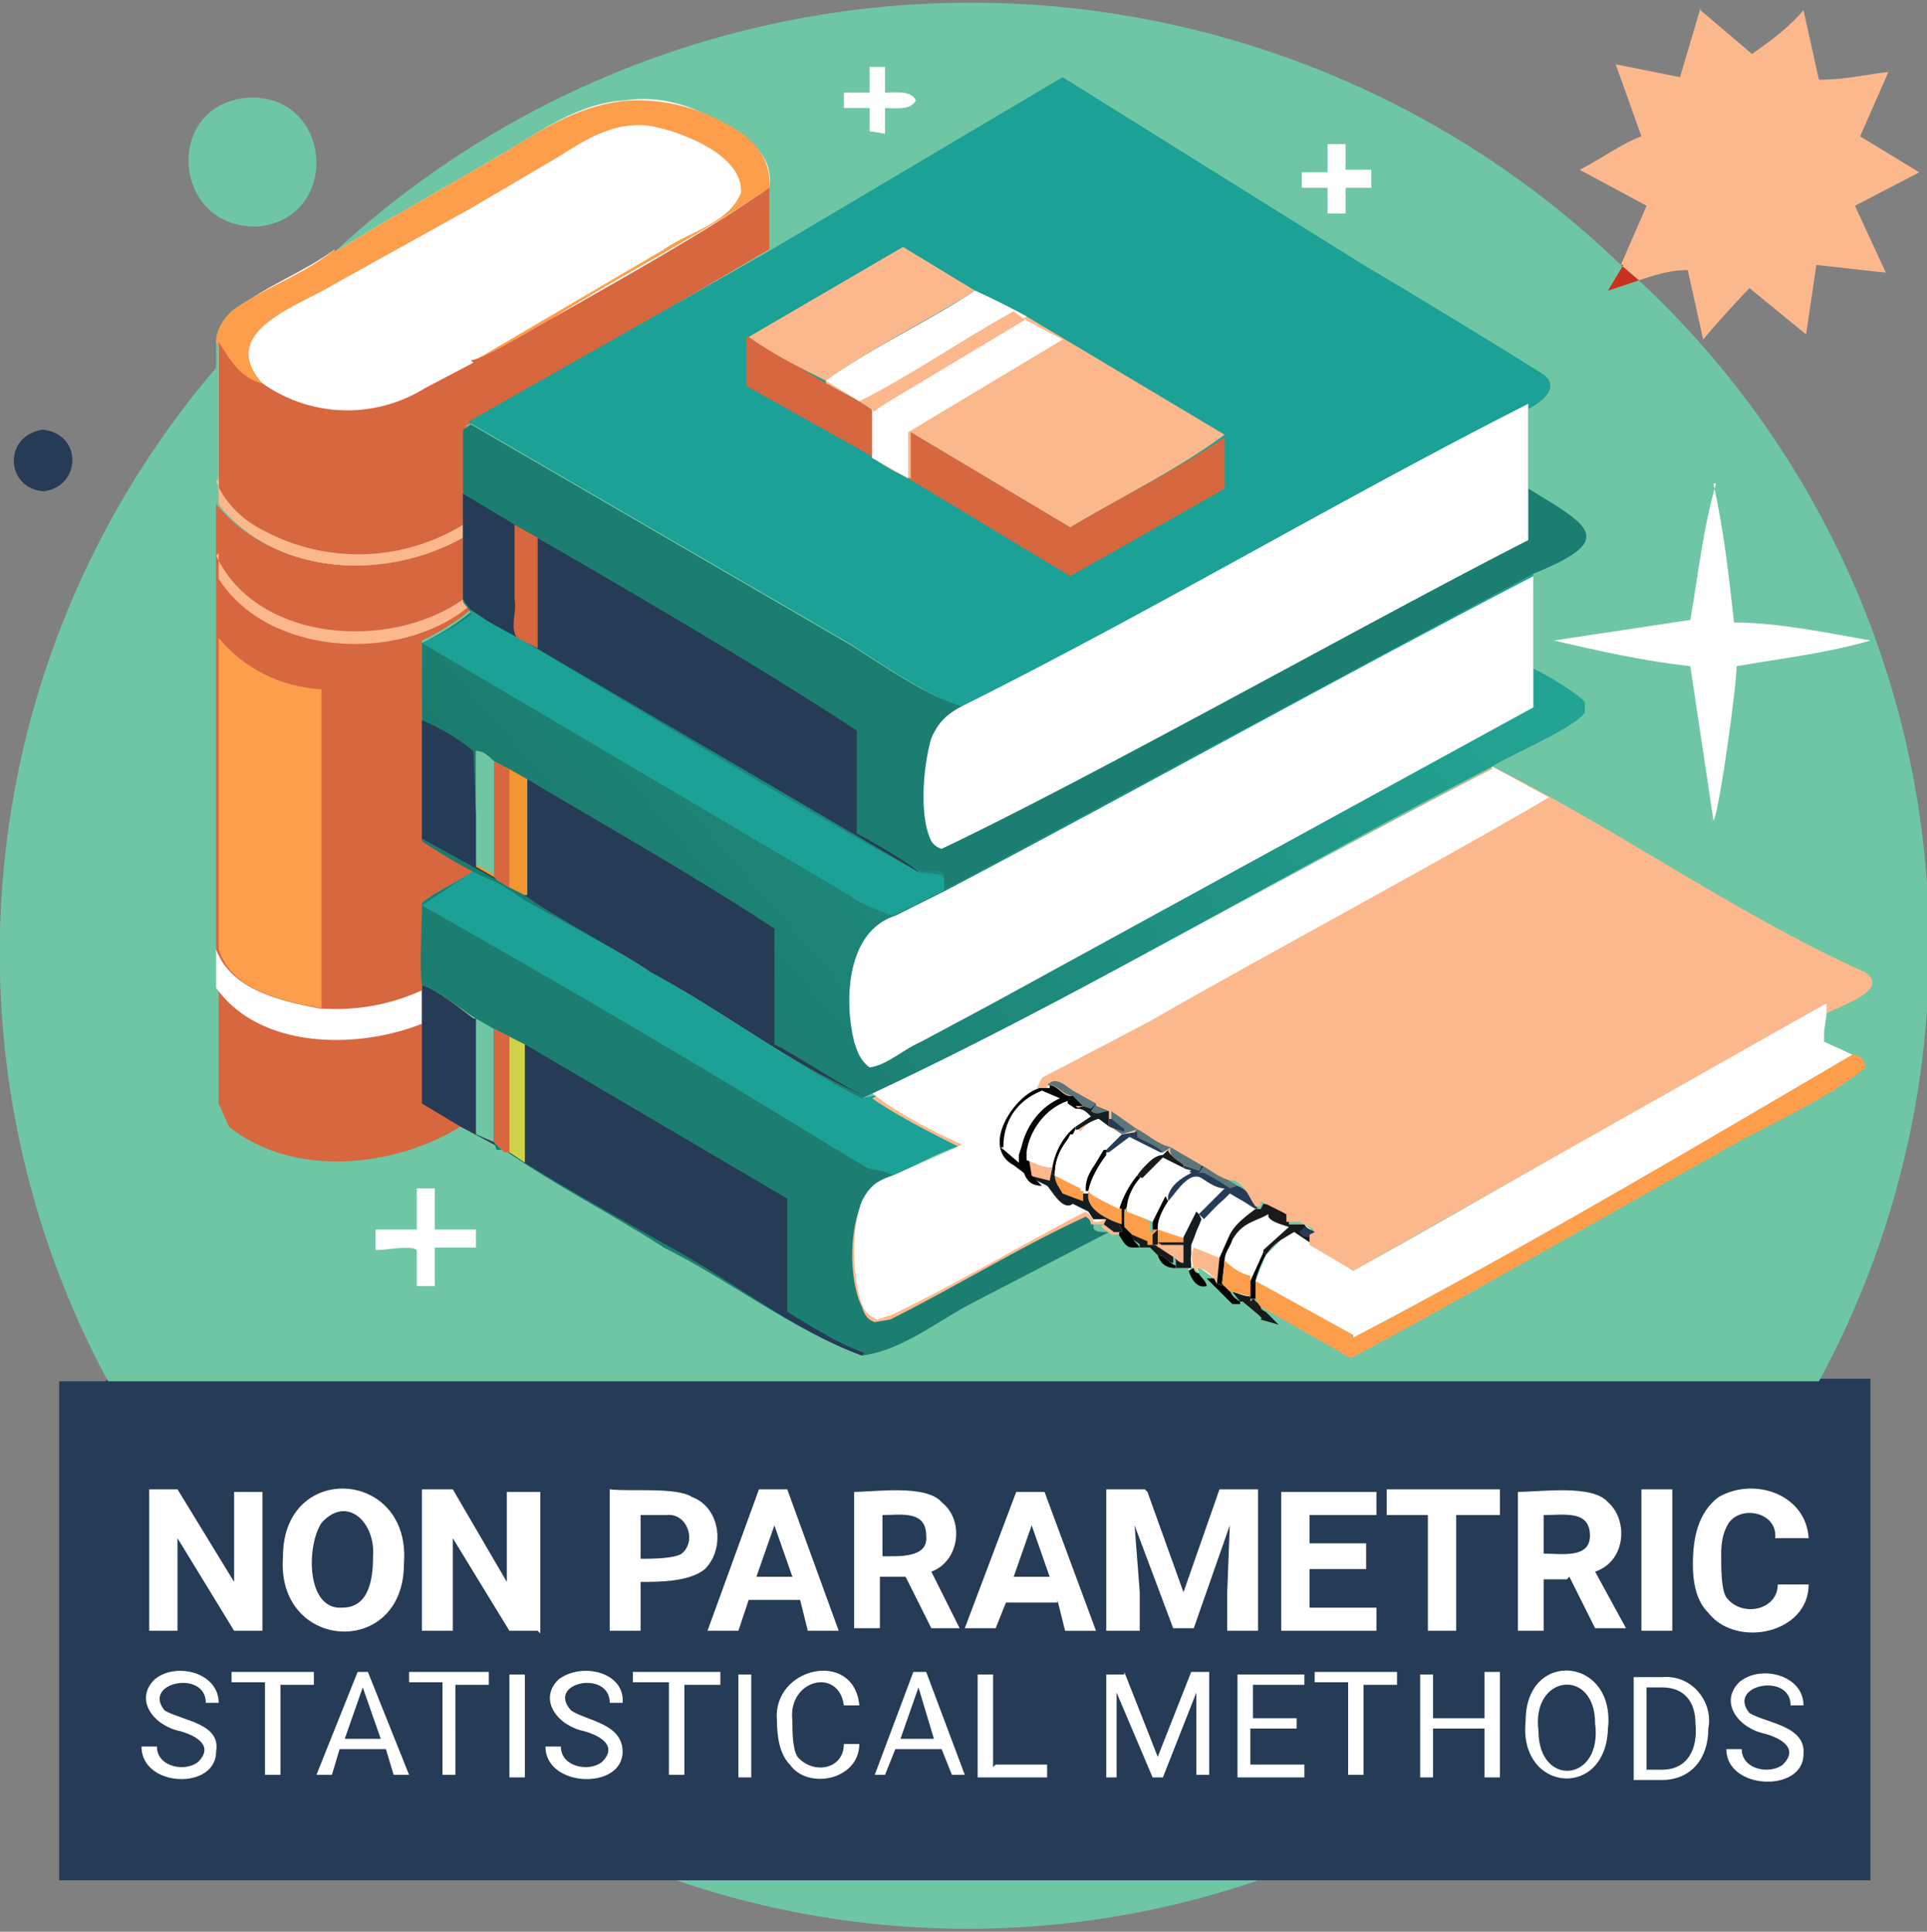 <svg xmlns="http://www.w3.org/2000/svg" data-name="Layer 1" viewBox="0 0 74.9 75.1"><rect x="0" y="0" width="74.9" height="75.1" fill="#808080" stroke="none"/><defs><linearGradient id="a" x1="1083.2" x2="1437.7" y1="-849.4" y2="-541.9" gradientTransform="matrix(.07 0 0 -.07 -55.6 -26)" gradientUnits="userSpaceOnUse"><stop offset="0" stop-color="#1b7b6d"/><stop offset="1" stop-color="#23a393"/></linearGradient><linearGradient id="b" x1="1050.6" x2="1018.5" y1="-806" y2="-788.8" gradientTransform="matrix(.07 0 0 -.07 -55.6 -26)" gradientUnits="userSpaceOnUse"><stop offset="0" stop-color="#f2972f"/><stop offset="1" stop-color="#deaf33"/></linearGradient></defs><path d="M1.6 16.7c1.6.1 1.6 2.2.1 2.4-1.5-.1-1.6-2.2 0-2.4Z" fill="#263b56"/><path d="M9.6 3.8c3.3-.2 3.7 4.6.5 5-3.4.2-3.8-4.7-.5-5ZM26 73h23.2A34.9 34.9 0 0 1 26 73Z" fill="#6ec6a4"/><path d="m66.1.4 2 1.7c.7-.5 1.4-1 2-1.7l.6 2.7c1 0 1.8-.2 2.7-.3l-1.1 2.5 2.3 1.4L72.1 8l1.2 2.6-2.7-.3-.4 2.7-2.2-1.8a40 40 0 0 0-1.8 2l-.6-2.7c-.7 0-1.3.2-1.9.4l-.7-.6L64 8l-2.6-1.4c.8-.4 1.6-1 2.4-1.3l-1-2.8 2.5.5.8-2.7Z" fill="#fcb88d"/><path d="M4.2 53.6h68.5v19.5H2.3V53.7h1.8Z" fill="#263b56"/><path d="M13 9.8a36.4 36.4 0 0 1 50 .5l.7.6a35.4 35.4 0 0 1 7 42.8H4.2a35 35 0 0 1 4.2-39.4v-1c0-.5.3-.9.6-1.2 1.2-.9 2.8-1.4 4-2.4Z" fill="#6ec6a4"/><path d="m49.2 51 .5.5-.7-.2.2-.3Z" fill="#141d20"/><path d="M45 48.8c.3 0 .4.3.7.4v.1c-.4 0-.6-.2-.7-.5Zm1.4.5s0 .2.2.2c0 .1.3.3.3.5-.4.1-.6-.3-.7-.6l.2-.1Zm1.8 1.3v.1h-.3l-1-1h.3l.1.2h.2l.3.2c0 .2.2.4.4.5Z" fill="#040606"/><path d="M48.6 50.4v.2l.1-.1v-.3c0 .2 0 .4.3.5 0 .2 0 .2.2.3l-.1.3-.2-.2-.6-.5h-.1l-.4-.5.8.3Zm-4.3-2c0-.1-.4-.2-.4-.4l.1-.1.8.4v.1h.1l.7.4v.3c-.2 0-.3-.3-.6-.3l-.3-.3a4 4 0 0 0-.3 0h-.1Z" fill="#191a19"/><path d="m63 10.3.7.6-1.2.4.6-1Z" fill="#c9321c"/><path d="M44.2 45.7h.2l-.7 1.4v.5l.3.3c-.1.3.2.4.3.6H44c-.3 0-.4-.4-.6-.6h.1V47c0-.5.3-1 .6-1.3Z" fill="#040606"/><path d="m43.7 47 1 .5v.8L44 48l-.3-.3V47Z" fill="#fc9e4b"/><path d="M33.8 2.6h.6v1c.4 0 1-.1 1.2.3-.2.4-.8.3-1.2.3v1l-.6-.1v-.9h-1v-.6h1v-1Zm17.9 3h.6v1h1v.7h-1v1h-.7v-1h-1v-.6h1V5.6ZM16.2 46.2h.7v1.6h1.6v.7h-1.6V50h-.7v-1.4c-.2-.2-1.2 0-1.6 0v-.8h1.6v-1.5Z" fill="#fefefe"/><path d="M72 41c.3 0 .5.2.5.5-1.5 1.3-4.2 2.4-6 3.5-4 2.2-10 5.7-14 7.8l-3.5-2c-.2-.2-.2-.4-.2-.5v-.5l3.7 2 .1.2c6.5-3.4 13-7.3 19.4-11Z" fill="#fc9e4b"/><path d="M45.5 44.6c-.1.3.3.5.5.6l.6.3.1-.2 1.4.8c.5.2.5.5.8.9h.1l.1-.2c.3 0 .8.3 1 .5v.3h.6l.4.3-.2.2v.1l-.6-.3c-.2 0-.4.2-.5.3a2 2 0 0 0-.6.5 4 4 0 0 0-.4 1v.8h-.2v-.2.1c-.3 0-.7-.2-.8-.3l-.3-.2h-.2l-.1-.2-.7-.5.1.3-.2-.3-.2.2v-.1h-.5V49l-.1-.3-.6-.4h-.2v-.9l-1-.4c0-.5.3-1 .6-1.3l-.2-.2c.2-.3.7-.7 1-.8l.3-.2Z" fill="#fefefe"/><path d="m45.3 46.5.1.2c-.2.3-.4.7-.4 1v.1l-.2.1v-.4l.5-1Z" fill="#040606"/><path d="m45 47.8 1.2.4v.3c-.4 0-1-.2-1.2 0v-.1h-.4v-.5h.2v-.1Z" fill="#fc9e4b"/><path d="m44.8 48 .2-.2v.6h-.2v-.5Zm1.8-.8.1.2-.4 1v.9h-.6V49l-.1-.3-.6-.4h1v-.2l.5-1Z" fill="#141d20"/><path d="M45 48.4h1v.7c-.2 0-.3-.2-.5-.3l-.6-.4Z" fill="#fcb88d"/><path d="m46 45.3.6.2.1-.2 1.4.8c.5.2.5.5.8.9h-.1l-1-.6-1 1-.2-.2 1-1c-.3 0-.6-.2-.9-.4-.5-.3-1 .6-1.3.9v-.2c.1-.4.5-.7.9-1l-.4-.1.1-.2Z" fill="#263b56"/><path d="m46.8 45.3 1.3.8-.3.1a9 9 0 0 0-1-.6h-.2l.2-.3Z" fill="#5c7578"/><path d="M45.5 44.6c-.1.3.3.5.5.6v.2l.3.2c-.4.2-.8.5-1 .9-.3.3-.4.7-.5 1l-1-.4c0-.5.3-1 .6-1.3l-.2-.1c.2-.4.7-.8 1-.9l.3-.2Z" fill="#fefefe"/><path d="M45.5 44.6c-.1.3.3.5.5.6v.2l-.8-.4-.8.8-.2-.1c.2-.4.7-.8 1-.8l.3-.3Z" fill="#191a19"/><path d="M47.8 46.4c.3.2.8.4 1 .7a2 2 0 0 0-1 1h.1l-.3 1v.9l-.3-.1-.1-.2c-.2-.2-.4-.4-.7-.4l.1.2-.2-.2c-.2-.3-.1-.5 0-.8 0-.4.1-.7.3-1 .4-.4.7-.8 1.1-1Z" fill="#fefefe"/><path d="m47.8 48 .2.2-.4.8v1l-.3-.1-.1-.2c-.2-.2-.4-.4-.7-.4l.1.2-.2-.2c-.1-.3-.1-.6 0-.8l1 .4.4-.9Z" fill="#fcb88d"/><path d="m47.8 48 .2.2-.4.8v1l-.3-.1.1-1 .4-.9Z" fill="#040606"/><path d="m49 47 .1-.2c.3 0 .8.3 1 .5v.3h.6c.1.2.3.2.4.3 0 .2-.1.2-.2.2v.2l-.6-.4-.5.3a2 2 0 0 0-.6.6 4 4 0 0 0-.4 1v.7h-.2v-.1l-.8-.2-.3-.3.1-.9c0-.3.2-.5.3-.8V48c.1-.4.5-.7.9-1h.1Z" fill="#fefefe"/><path d="m49.1 48.6.1.2a4 4 0 0 0-.4 1v.7h-.2v-.7l.5-1.1Z" fill="#040606"/><path d="M47.6 49c.3.3.6.5 1 .6v.8l-.8-.2-.3-.3.1-.9Z" fill="#fc9e4b"/><path d="m49 47 .1-.2c.3 0 .8.3 1 .5v.3h.6c.1.2.3.2.4.3 0 .2-.1.2-.2.2v.2l-.6-.4-.5.3a2 2 0 0 0-.6.6l-.1-.2 1-.9c-.3-.1-.7-.2-.8-.4v-.1c-.5.3-1 .3-1.4 1l-.1-.2c.2-.4.6-.7 1-1h.1Z" fill="#191a19"/><path d="m50.7 47.7.4.2c0 .2-.1.2-.2.2s-.3 0-.4-.2l.2-.2Z" fill="#263b56"/><path d="M66.6 18.8c.4 1.8.6 3.6.8 5.4 1.7 0 3.6.4 5.3.7-1.7.5-3.5.7-5.2 1 0 .8-.7 5.8-.9 6l-.9-6c-1.8-.2-3.6-.6-5.3-1l5.3-.8c.3-1.7.5-3.6 1-5.3Zm-14 30.6C58.6 46.1 65 42.2 71 39v.4l-.1.7v.4l1.1.5c-6.3 3.7-12.9 7.6-19.4 11v-.1l-3.8-2.1.4-1 .6-.6.5-.3.6.4 1.7 1.1Z" fill="#fefefe"/><path d="M8.4 36.9c.6 1.6 2.5 2 4 2.3a8 8 0 0 0 4-.8c.5 0 1.6.9 2 1.2h.1c.3 0 .5.2.7.4v4.4l.2.2-1.5-.8c-2.6 1.6-6.5 2-9 0l-.4-.9v-6Z" fill="#d7673f"/><path d="M8.4 36.9c.6 1.6 2.5 2 4 2.3a8 8 0 0 0 4-.8v1.4c-2.5 1-6.3 1-8-1.4v-1.5Z" fill="#fefefe"/><path d="M16.4 38.3c.5.1 1.6 1 2 1.3h.1l.7.4v4.4l.2.2-1.5-.8-1.5-.9v-4.6Z" fill="#263b56"/><path d="M18.5 39.6c.3 0 .5.2.7.4v4.4l-.7-.3v-4.5Z" fill="#6ec6a4"/><path d="M8.4 19.6c2.3 2.8 6.6 3 9.6 1.3v2.4c0 .2.1.3.3.4a9 9 0 0 1-1.9 1.2v7.7l2.1 1.2c-.7.5-1.5.8-2.1 1.3v3.4a8 8 0 0 1-4 .7c-1.5-.3-3.4-.7-4-2.3V19.6Z" fill="#d7673f"/><path d="M8.4 19.6c2.3 2.8 6.6 3 9.6 1.3v2.4l.1.3c-2.6 2.2-7.7 1.9-9.7-1.1v-2.9Z" fill="#d7673f"/><path d="M8.4 21.6c1.6 3.4 6.8 3.7 9.6 1.7 0 .1 0 .2.2.3-2.7 2.2-7.8 1.9-9.7-1.1v-1Z" fill="#fcb88d"/><path d="M8.5 24.8c1 1.2 2.4 1.9 4 2v12.4c-1.6-.3-3.5-.7-4-2.3V24.8Z" fill="#fc9e4b"/><path d="m18.5 33.8.8.4.5.3.6.3 4.9 3c2.7 1.5 5.4 3.5 8.2 4.9l.5-.1c1 .7 2.3 1.4 3.4 1.9-1 .3-1.8.8-2.7 1.2-1.8.6-1.6 3.5-1.2 5 .2.3.3.5.6.6l.6-.1c2.5-1.3 5-2.8 7.6-4l.2.2v.3c0 .2.3.2.6.2l-5.2 2.7c-1.4.7-2.8 1.9-4.4 2.1-2.7-1-5.1-2.9-7.7-4.2-2-1.3-4.2-2.4-6.2-3.8h-.3l-.1-.3V40l-.7-.4c-.5-.3-1.6-1.2-2.1-1.3-.1-.5 0-2.6 0-3.2.6-.5 1.4-.8 2.1-1.3Z" fill="#1b7e71"/><path d="m18.5 33.8.8.4.5.3.6.3 4.9 3c2.7 1.5 5.4 3.5 8.2 4.9l.5-.1c1 .7 2.3 1.4 3.4 1.9-1 .3-1.8.8-2.7 1.2-.3-.2-.7-.2-1-.3l-1.5-.9c-5.2-3.2-10.5-6.3-15.8-9.3l2.1-1.4Z" fill="#1ba195"/><path d="m19.2 40 .6.3.6.3 10.2 6V51c1 .6 1.9 1.2 3 1.6l-.1.1c-2.7-1-5-2.9-7.6-4.3-2.1-1.2-4.3-2.4-6.3-3.7l-.2-.1-.2-.2V40Z" fill="#263b56"/><path d="m19.2 40 .6.3.6.3v4.6l-.6-.4h-.2l-.2-.2-.2-.2V40Z" fill="#d0d147"/><path d="m19.2 40 .6.3v4.5h-.2l-.2-.2-.2-.2V40Z" fill="#d7673f"/><path d="m13 9.8 2-1.2L19.5 6c1.5-.9 3-2 4.8-2.1 1.4-.2 2.6.2 3.8.9 1 .5 2 1.3 1.8 2.5v2.4l-11.6 6.8c-.1 0-.2 0-.3.2v4.2c-3 1.7-7.3 1.5-9.5-1.3v-6.3c0-.5.2-.9.6-1.2 1.2-1 2.7-1.5 3.9-2.4Z" fill="#fefefe"/><path d="m13 9.8 2-1.2L19.5 6c1.6-1 3.3-2.1 5.3-2.1a7 7 0 0 1 3.4.9c1 .5 1.8 1.3 1.7 2.5-2.6 1.8-5.6 3.3-8.3 5-.6.3-2.8 1.7-3.3 1.8l7.5-4.4c1-.7 2.5-1 3-2.2.1-1.5-2.4-2.4-3.5-2.6-1.4-.2-2.5.5-3.6 1.2l-3.4 2-5.4 3c-1.3.8-4.5 1.8-2.7 3.8-1-.2-1.3-1-1.8-1.6 0-.5.3-.9.6-1.2 1.2-.9 2.8-1.4 4-2.4Z" fill="#fc9e4b"/><path d="M18.3 14c.5 0 2.7-1.4 3.3-1.7 2.8-1.6 5.7-3.2 8.3-5v2.4l-11.6 6.8c-.1 0-.2 0-.2.2-.2.4 0 2 0 2.5v1.7c-3 1.7-7.4 1.5-9.6-1.3v-6.3c.4.6.8 1.4 1.7 1.6a5.7 5.7 0 0 0 6.3.2l1.9-1Z" fill="#d7673f"/><path d="M8.4 18.7c.3.8 1 1.5 1.8 1.9a7.8 7.8 0 0 0 7.8-.2v.5c-3 1.7-7.3 1.5-9.5-1.3v-1ZM58 29.8c5 2.5 9.4 5.7 14.5 8 1 .7-1 1.3-1.5 1.6V39L52.6 49.4l-1.7-1V48l.2-.1c-.1-.2-.2-.2-.4-.3l-.2-.1H50v-.3l-1-.5v.2h-.2c-.3-.4-.3-.7-.8-1-.5 0-.9-.4-1.3-.6h-.2c-.2.1-.4 0-.5-.1-.3-.2-.7-.3-.6-.7l-.2.3c-.4 0-.9.5-1 .8h-.1a4 4 0 0 0-.6 1.3V48h-.3l-.4-.3.1-.1h-.5c0-.2-.2-.3-.2-.3-2.6 1.2-5 2.7-7.6 4l-.6.1c-.3-.1-.4-.3-.5-.6-.5-1-.5-3 0-4 .2-.6.6-.8 1-1 1-.3 1.9-.8 2.8-1.2-1-.5-2.4-1.2-3.4-1.9 8-4.1 16-8.6 24-12.8Z" fill="#fcb88d"/><path d="M40.7 42.2c.3-.4.7 0 1 .2v.2c-.4 0-.6-.5-1-.4Zm1 .4v-.2l.9.5-.2.2-.3-.1-.5-.4Zm3.8 2 1.2.7-.1.2-.6-.2c-.2-.2-.6-.3-.5-.7Zm-2.3-1.4 1 .7-.6.2-.4-.3v-.6Z" fill="#5c7578"/><path d="m43.2 43.5.5.4v.1l-.6-.2v-.3Z" fill="#263b56"/><path d="m42.6 43 .5.2v.6l-.4-.3a3 3 0 0 0-.9.5v-.2c.1-.2.4-.3.6-.4a2 2 0 0 0-.6-.3l.3-.1.3.1.2-.2Z" fill="#141d20"/><path d="m42.6 43 .5.2c-.3 0-.4.2-.7 0l.2-.3Z" fill="#5c7578"/><path d="m58 29.8 2.2 1.2c-3.7 2.2-11.7 6.5-15.5 8.7l-4.2 2.2-.2.4h.4v-.1c.4-.1.6.5 1 .4l.4.4h-.3l.6.4-.6.4v.3l.9-.6.4.3.5.3.5-.1.1-.1c.4.2.8.6 1.3.7l-.3.2c-.3.1-.8.6-1 .9a4 4 0 0 0-.7 1.3v.6l.1.2v.1h-.3l-.4-.3.1-.2-.3.1h-.2c0-.2-.2-.3-.3-.4-2.5 1.3-5 2.8-7.5 4l-.6.2a1 1 0 0 1-.6-.6c-.4-1.1-.4-3 0-4 .3-.6.6-.8 1.2-1l2.7-1.2c-1.1-.5-2.5-1.2-3.5-2C42 38.6 50 34 58 29.9Z" fill="#fefefe"/><path d="M39.9 45c.3.2.6.4 1 .4v.2h.1v.1l1.1.5v.2h.2l1.2.6v.6l.1.2v.1h-.3l-.4-.3.1-.2h-.5l-.2-.3-.6-.3c-.4.3-.8-.5-1-.7l-.6-.3-.1-.1-.2-.6Z" fill="#141d20"/><path d="M39.9 45c.3.2.6.4 1 .4l-.1.5-.8-.2-.1-.6Z" fill="#fcb88d"/><path d="m41 45.7 1.1.5v.5l-.8-.3c-.1-.2-.3-.4-.3-.7Zm1.3.6c.1.2 1 .6 1.3.7v.6c-.6-.2-1.4-.6-1.3-1.2Z" fill="#fc9e4b"/><path d="M40.7 42.2c.4-.1.6.5 1 .4l.4.4h-.3l.6.4c-.2.1-.5.2-.6.4v.3l-.1.2c-.4.4-.6.8-.7 1.4v-.3c-.4 0-.7-.2-1-.3l.1.6.1.1.3.3c-.4 0-.6-.2-.7-.5l-.4-.3c-1.3-.7 0-2.7 1-3h.4v-.1Z" fill="#040606"/><path d="M39 44.6c0-1 .5-1.8 1.5-2.2l.7.3c-.7.3-1.3 1-1.5 1.9l-.1.3v.3l-.7-.6Z" fill="#fefefe"/><path d="m41.5 42.9.3.2c.3 0 .4.1.6.3l-.6.4v.3l-.1.2c-.4.4-.6.8-.7 1.4l-.1-.1v-.2c-.4 0-.7-.2-1-.3v-.3c.1-.8.7-1.7 1.6-2Z" fill="#fefefe"/><path d="M40.9 45.4c.1-.6.4-1.2.9-1.6v.3l-.1.2c-.4.4-.6.8-.7 1.4l-.1-.1v-.2Z" fill="#040606"/><path d="M42 44c.2-.3.4-.4.7-.5l.4.3.5.3.5-.1.1-.1c.4.2.8.6 1.3.7l-.3.2c-.3.1-.8.5-1 .8a4 4 0 0 0-.7 1.4c-.2-.1-1.1-.5-1.2-.7H42v-.1l-1-.5c0-.6.2-1 .5-1.4l.1-.2h.1l.1-.2Z" fill="#fefefe"/><path d="m44.1 44 .1-.1c.4.2.8.6 1.3.7l-.3.2h-.1l-1.2-.6-.8.6h-.2l.7-.7.6-.1Z" fill="#263b56"/><path d="m44.1 44 .1-.1c.4.2.8.6 1.3.7l-.3.2c-.3-.3-.7-.4-1-.6V44Z" fill="#5c7578"/><path d="M42 44c.2-.3.4-.4.7-.5l.4.3.5.3-.7.6.1.2a3 3 0 0 0-.7 1.4h-.1v-.1H42l-1-.5c0-.6.2-1 .5-1.4l.2-.2.2-.2Z" fill="#fefefe"/><path d="M43 44.7v.2c-.3.4-.6.9-.7 1.4h-.1v-.1c0-.4.2-.7.4-1l.3-.5Z" fill="#040606"/><path d="M41.3 3 53 10.3a341 341 0 0 1 6.9 4.2c.8.5.1 1.1-.5 1.4-7.3 3.8-14.5 8-21.8 11.7C36 27 34.4 25.9 33 25l-14.8-8.6L30 9.7 41.3 3Z" fill="#1ba195"/><path d="m29.1 13.1 3 1.8 1.3.7.6.4c-.2.5 0 1.2 0 1.8L29 15v-1.9Z" fill="#d7673f"/><path d="m35.1 9.6 2.8 1.7c-1.9 1.2-4 2.2-5.8 3.5-1-.5-2-1-3-1.7l6-3.5Z" fill="#fcb88d"/><path d="m35.4 16.8 6.2 3.7c2-1.2 4.1-2.2 6-3.5v2l-6 3.4-6.3-3.8v-1.8Z" fill="#d7673f"/><path d="M32.1 14.8c1.8-1.3 4-2.3 5.8-3.5a32.1 32.1 0 0 1 2 1l7.7 4.6c-1.9 1.4-4 2.4-6 3.6l-6.2-3.7v1.8c-.6-.2-1-.5-1.5-.8V16c0-.2-.3-.3-.5-.4l-1.3-.7Z" fill="#fcb88d"/><path d="m39.8 12.4 1.5.8-6 3.6v1.8l-1.4-.8V16l6-3.6Zm-7.7 2.4c1.8-1.3 4-2.3 5.8-3.5a32.1 32.1 0 0 1 2 1c-.7.5-5.8 3.4-6 3.7 0-.2-.3-.3-.5-.4l-1.3-.8Z" fill="#fefefe"/><path d="m39.4 12.1.4.3c-.6.4-5.6 3.3-5.8 3.6l-.6-.4c2-1 4-2.4 6-3.5Z" fill="#fcb88d"/><path d="M59.4 15.8V19c2.5 1.5 3.4 2 .2 3.3V26c.3.1 1.8 1 2 1.3v.4c-.4.6-2.8 1.6-3.6 2.1-8.2 4.2-16.1 9-24.5 12.9-2.8-1.4-5.4-3.4-8.2-5L20.4 35l-.6-.4-.5-.3c-1-.4-2-1-2.9-1.6V25a10 10 0 0 0 1.9-1.2l-.3-.4v-6.6l.3-.2 14.8 8.6c1.4.9 3 2 4.5 2.4 7.3-3.6 14.5-8 21.8-11.7Z" fill="url(#a)"/><path d="M18.5 29.2c.3 0 .5.2.7.4l.6.3.7.4v4.5h-.1l-.6-.3-.5-.3-.1-.1-.7-.4v-4.5Z" fill="url(#b)"/><path d="m19.2 29.6.6.3v4.6l-.5-.3-.1-.1v-4.5Z" fill="#d7673f"/><path d="M18.5 29.2c.3 0 .5.2.7.4V34l-.7-.4v-4.5Z" fill="#6ec6a4"/><path d="M16.4 28c.7.3 1.4.7 2 1.2l.1 2.5v2l.7.4.1.1-2.9-1.6v-4.7Z" fill="#263b56"/><path d="M18.3 23.7c5.8 3.4 11.5 7 17.4 10.2.3.1.8 0 1 .2v.5l-2 1c-.5-.2-1.2-.4-1.7-.8L16.4 25a10 10 0 0 0 1.9-1.1Z" fill="#1ba195"/><path d="M20.5 30.3c3.2 1.9 6.4 3.7 9.6 5.8v4.5c1 .5 2.4 1.5 3.5 2-3-1.3-5.5-3.3-8.3-4.8-1-.7-4-2.3-4.9-3h.1v-4.5Z" fill="#263b56"/><path d="M59.6 22.4v5.1L38.6 39l-2.8 1.5c-.7.3-1.3.9-2 1-.4-.3-.5-.7-.6-1-.4-1.6-.3-4.3 1.6-4.9l2-1c7.6-4 15.1-8.2 22.8-12.2Z" fill="#fefefe"/><path d="M59.4 15.8V19c2.5 1.5 3.4 2 .2 3.3L36.7 34.6V34c-.2-.3-.7 0-1-.2L18.3 23.7l-.3-.4v-6.6l.3-.2 14.8 8.6c1.4.9 3 2 4.4 2.4 7.4-3.6 14.6-8 21.9-11.7Z" fill="#1b7e71"/><path d="m18 19.2 2 1.2c4 2.3 9.5 5.5 13.3 8v4c.4.2 2.3 1.3 2.4 1.5L18.3 23.7l-.3-.4v-4.1Z" fill="#263b56"/><path d="m18 19.2 2 1.2.9.5v4.3c-.9-.5-1.8-.9-2.6-1.5l-.3-.4v-4.1Z" fill="#263b56"/><path d="m20 20.4.9.5v4.3l-.8-.4c-.3-.4 0-1-.1-1.5v-3Z" fill="#d7673f"/><path d="M59.4 15.8V21c-5.9 3-16.9 9.2-22.8 12a.7.7 0 0 1-.4-.3c-.5-1-.3-3 0-4 .3-.7.7-1 1.3-1.3 7.4-3.7 14.6-8 21.9-11.7Z" fill="#fefefe"/><path d="M10.2 63.4H9.1l-2.2-3.6v3.6H5.8v-5.5h1.1l2.2 3.6V58h1.1v5.5Zm5.5-2.6c0 3.7-5 3.4-4.7-.3 0-3.7 5-3.4 4.7.3Zm-1.2-.3c.1-1.3-1-2.4-2-1.3-.6.9-.6 3.4.8 3.3 1 0 1.2-1 1.2-2Zm6.4 2.9h-1.1l-2.2-3.6v3.6h-1.2v-5.5h1.2l2.1 3.6V58H21v5.5Zm4-2v2h-1.2v-5.5c.8.1 2.6-.1 3.2.3 1.1.4 1.3 2 .5 2.8-.6.5-1.8.5-2.5.5Zm0-.8c.4 0 1.3 0 1.6-.2.6-.5.2-1.6-.6-1.5h-1v1.7Zm6.2 1.6h-2l-.4 1.2h-1.2l2-5.5h1.1l2 5.5h-1.2l-.3-1.2Zm-1.7-.9h1.4l-.7-2-.7 2Zm5.7 0h-.9v2h-1V58c.8 0 2.8-.3 3.4.4.9.7.7 2.3-.4 2.7l1.1 2.2h-1.1l-1-2Zm-.9-.8c.7 0 1.9.1 1.8-.8 0-1-1-.8-1.7-.8v1.6Zm6.9 1.8h-2l-.4 1h-1.2l2-5.3h1.1l2 5.4h-1.2l-.3-1.2Zm-1.7-1h1.4l-.7-2-.7 2Zm5.2-3.3 1.4 3.9 1.4-4h1.5v5.5h-1.2v-1.5l.1-2.6-1.4 4h-.8l-1.5-4 .2 2.6v1.5H43v-5.5h1.5Zm8.5 3h-2.2v1.5h2.6v.9h-3.7V58h3.7v.9h-2.6V60h2.2v1Zm5.2-2.1h-1.7v4.5h-1.1v-4.5h-1.6v-1h4.4v1Zm2.6 2.5H60v2h-1V58c.9 0 2.9-.3 3.5.4.8.7.7 2.3-.5 2.7l1.2 2.2H62l-1-2Zm-.9-1c.7 0 1.8.2 1.8-.7 0-1-1-.8-1.8-.8v1.6Zm5 3h-1.2v-5.5H65v5.5Zm5.3-1.8c0 1.9-2.8 2.5-3.9 1.1-.4-.4-.6-1-.6-1.9 0-1 .2-2 1-2.6 1.4-.8 3.4-.1 3.5 1.6H69c.1-1-1.3-1.3-1.8-.6-.2.3-.3.7-.3 1.2 0 .6 0 1.4.2 1.7.6.8 2 .5 2-.5h1ZM7 67.3c-1-.2-1.8-1.2-1-2 .8-.7 2.5-.3 2.5.9H8c0-1.3-2.5-.8-1.6.3.7.4 2.2.5 2 1.6 0 1.5-2.9 1.4-2.9-.2h.6c0 .8 1.1 1 1.6.6.6-.6 0-1-.7-1.2Zm5.2-1.8h-1.3V69h-.6v-3.6H9V65h3.2v.5ZM15 68h-1.8l-.3 1h-.6l1.6-4h.4l1.6 4h-.6l-.3-1Zm-1.6-.4h1.4l-.7-2-.7 2Zm5.6-2.1h-1.3V69h-.5v-3.6h-1.3V65H19v.5Zm1.4 3.6h-.6v-4h.6v4Zm2.3-1.8c-1-.2-1.8-1.2-1-2 .9-.7 2.6-.3 2.5.9h-.5c0-1.3-2.5-.8-1.5.3.6.4 2 .5 2 1.6 0 1.5-3 1.4-3-.2h.6c0 .8 1.1 1 1.6.6.6-.6 0-1-.7-1.2Zm5.2-1.8h-1.3V69H26v-3.6h-1.4V65H28v.5Zm1.3 3.6h-.5v-4h.5v4Zm4.2-1.3c0 1.4-2 1.8-2.7.8-.4-.4-.5-1.1-.5-1.7-.2-2.1 3-2.8 3.2-.6h-.6c-.2-1.5-2.2-1-2 .6 0 .4 0 1.1.2 1.4.6.7 1.8.5 1.8-.5h.6Zm3.1.2h-1.7l-.4 1H34l1.5-4h.5l1.5 4H37l-.4-1Zm-1.5-.4h1.3l-.6-2-.7 2Zm3.7 1h2v.5H38v-4h.6v3.6Zm5-3.6 1.3 3.3 1.3-3.3h.7v4h-.5v-3.2l-1.3 3.3h-.4l-1.4-3.3v3.3H43v-4h.7Zm6.7 2.2h-1.8v1.4h2.1v.5h-2.6v-4h2.6v.4h-2v1.3h1.7v.4Zm4-1.7H53V69h-.6v-3.6h-1.3V65h3.2v.5Zm3.9 3.6h-.6v-1.9h-2v1.9h-.5v-4h.5v1.7h2V65h.6v4Zm4.2-2c0 2.9-3.5 2.6-3.2-.2 0-2.8 3.5-2.5 3.2.3ZM62 67c0-2.2-2.5-1.9-2.2.3 0 2.2 2.5 2 2.2-.3Zm1.5 2.2v-4h1.1c1.2-.1 2 1 1.8 2 0 1.2-.7 2-1.8 2h-1.1Zm.5-3.6v3.2h.6c1 0 1.4-.8 1.3-1.8 0-.8-.4-1.4-1.3-1.4H64Zm4.6 1.8c-1-.2-1.8-1.2-1-2 .8-.7 2.5-.3 2.5.9h-.5c0-1.3-2.5-.8-1.6.3.7.4 2.2.5 2.1 1.6 0 1.5-3 1.4-3-.2h.6c0 .8 1.1 1 1.6.6.6-.6 0-1-.7-1.2Z" fill="#fff"/></svg>